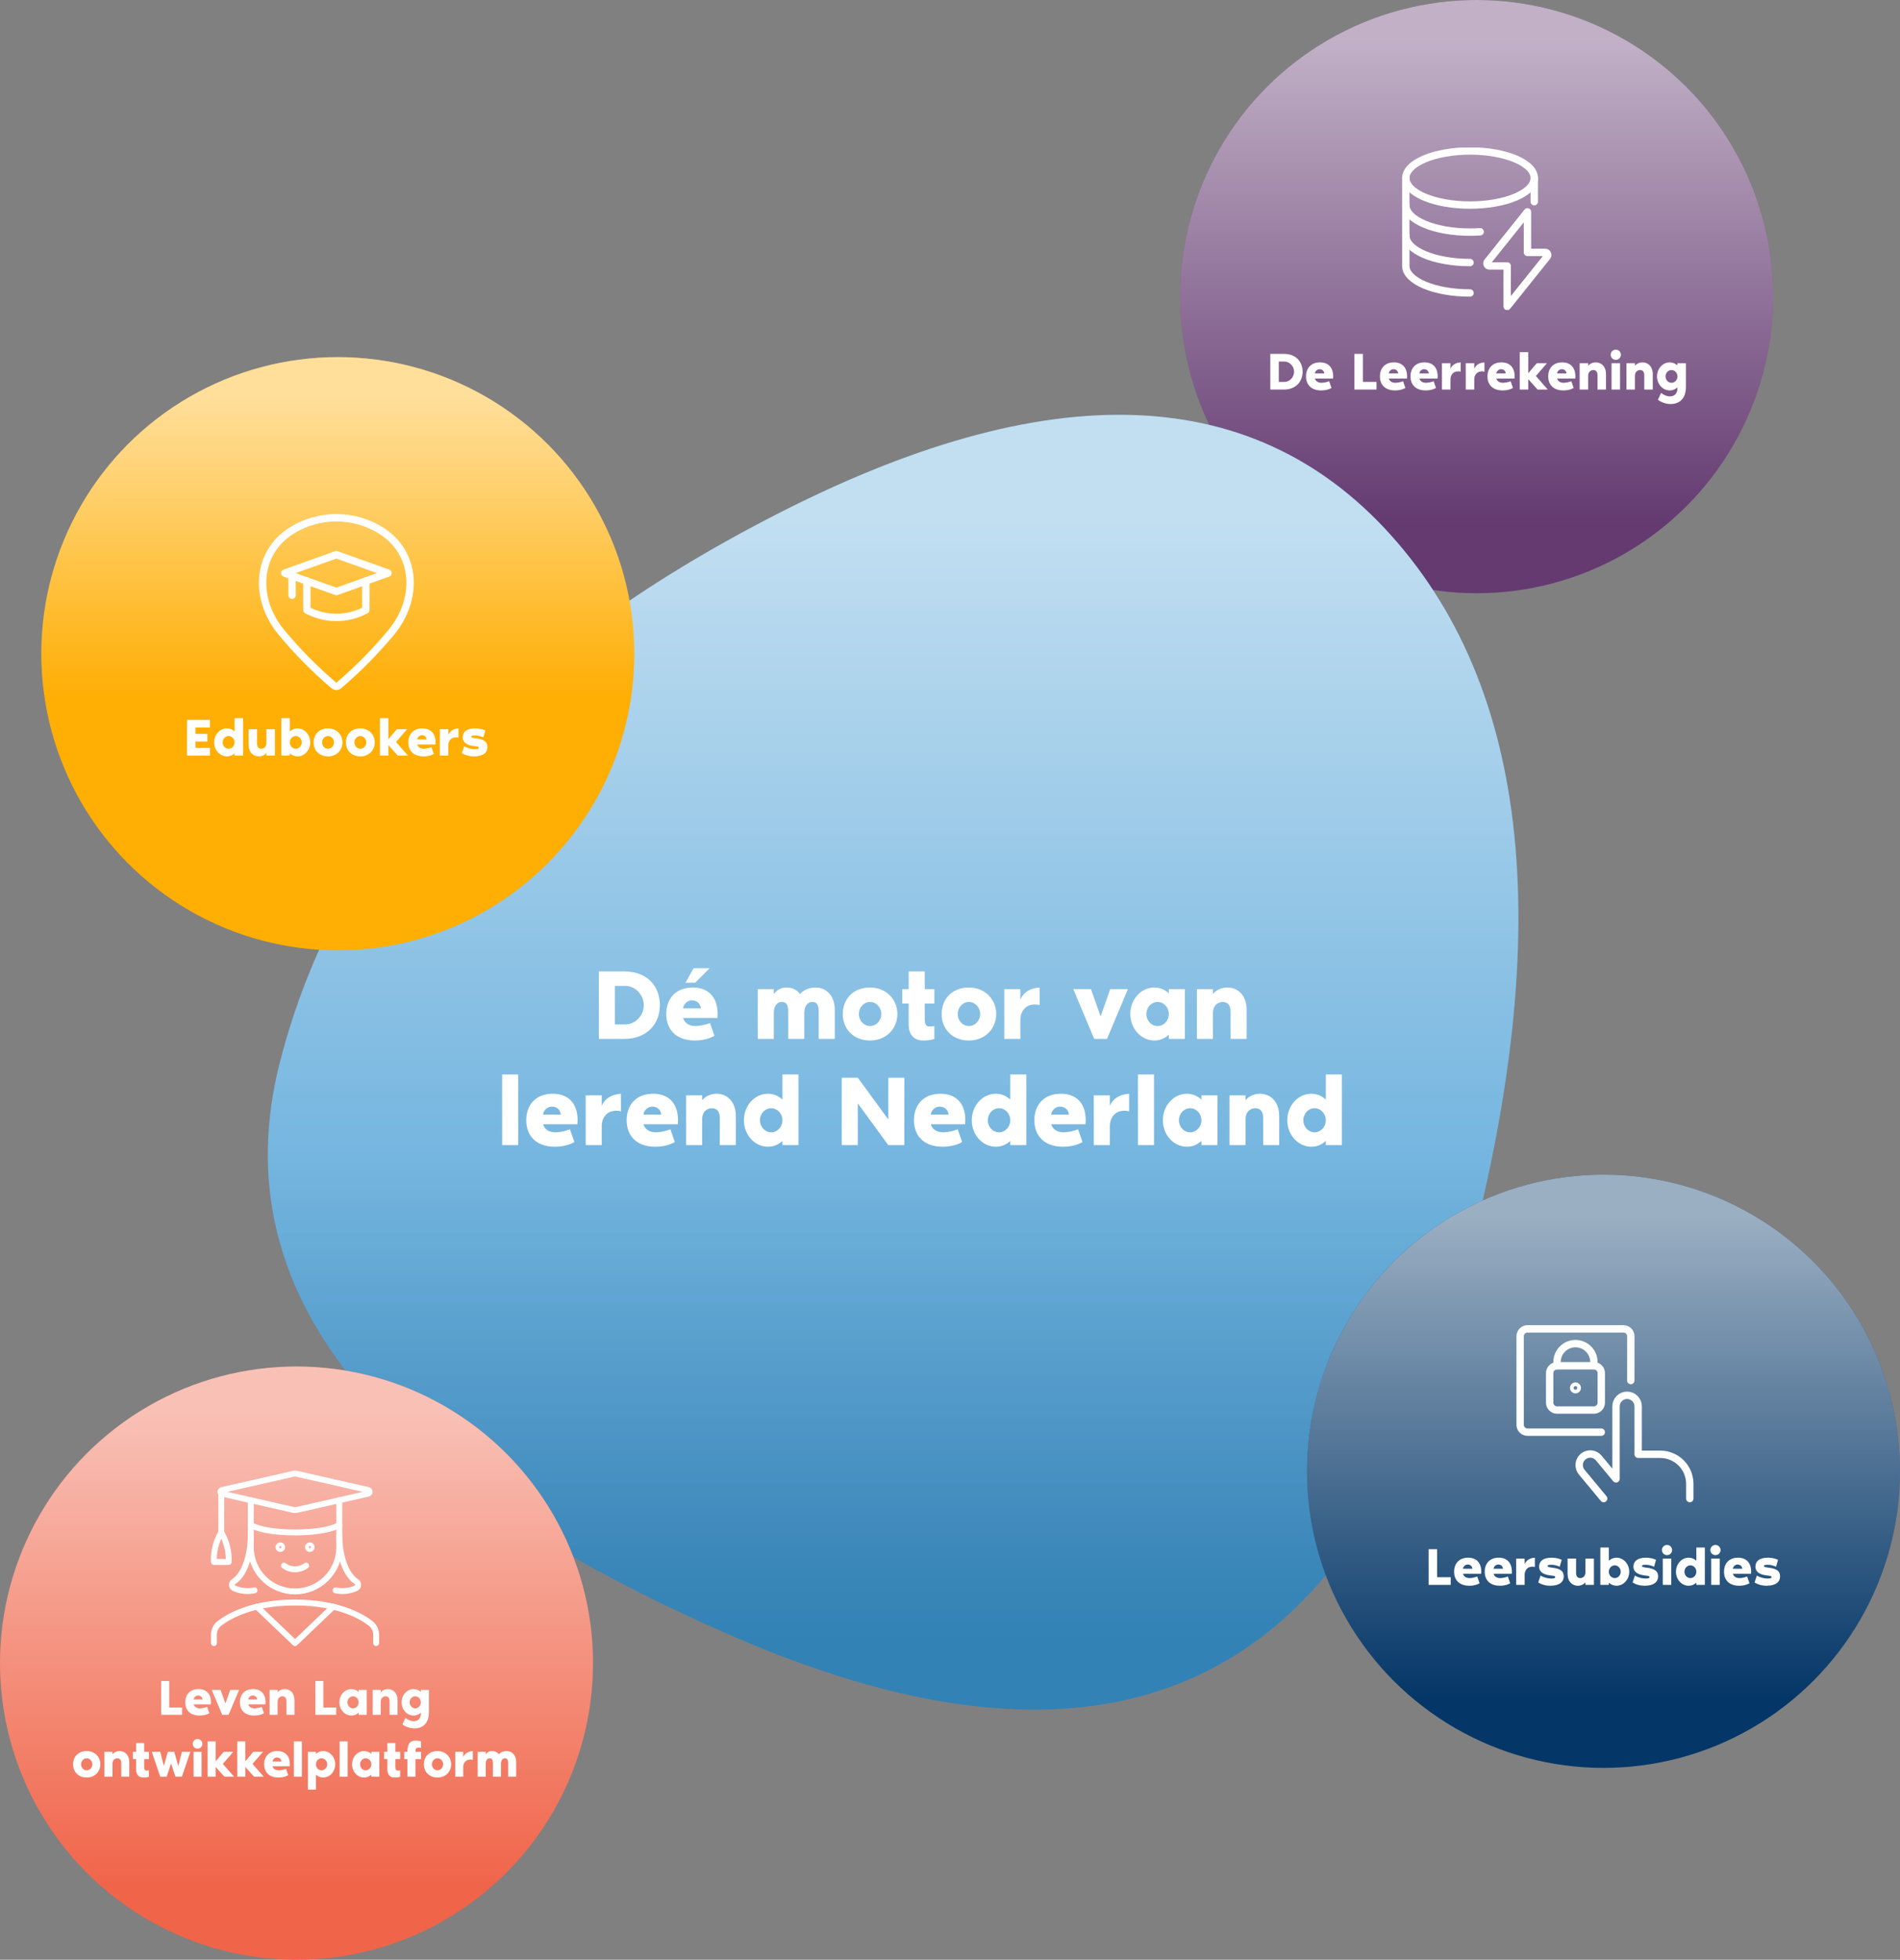 <svg width="644" height="664" viewBox="0 0 644 664" fill="none" xmlns="http://www.w3.org/2000/svg">
<rect x="0" y="0" width="644" height="664" fill="#808080" stroke="none"/>
<circle cx="500.5" cy="100.5" r="100.5" fill="#643A71"/>
<circle cx="500.5" cy="100.5" r="100.5" fill="url(#paint0_linear_6_356)"/>
<path d="M435.155 119.904H430.565V132H435.155C439.205 132 441.509 129.3 441.509 125.952C441.509 122.604 439.313 119.904 435.155 119.904ZM435.353 129.408H433.445V122.496H435.353C437.045 122.496 438.629 124.044 438.629 125.952C438.629 127.86 437.045 129.408 435.353 129.408ZM451.879 127.536C451.879 124.548 450.259 122.784 447.415 122.784C444.247 122.784 442.663 124.908 442.663 127.536C442.663 130.128 444.229 132.288 447.829 132.288C450.043 132.288 451.303 131.442 451.303 131.442L450.511 129.156C449.665 129.498 448.621 129.696 447.901 129.696C446.695 129.696 445.921 129.102 445.687 128.256H451.843C451.861 128.022 451.879 127.734 451.879 127.536ZM445.687 126.528C445.687 125.916 446.353 125.088 447.271 125.088C448.351 125.088 448.855 125.916 448.855 126.528H445.687ZM461.957 129.408V119.904H459.077V132H466.565V129.408H461.957ZM476.928 127.536C476.928 124.548 475.308 122.784 472.464 122.784C469.296 122.784 467.712 124.908 467.712 127.536C467.712 130.128 469.278 132.288 472.878 132.288C475.092 132.288 476.352 131.442 476.352 131.442L475.56 129.156C474.714 129.498 473.67 129.696 472.95 129.696C471.744 129.696 470.97 129.102 470.736 128.256H476.892C476.91 128.022 476.928 127.734 476.928 127.536ZM470.736 126.528C470.736 125.916 471.402 125.088 472.32 125.088C473.4 125.088 473.904 125.916 473.904 126.528H470.736ZM487.299 127.536C487.299 124.548 485.679 122.784 482.835 122.784C479.667 122.784 478.083 124.908 478.083 127.536C478.083 130.128 479.649 132.288 483.249 132.288C485.463 132.288 486.723 131.442 486.723 131.442L485.931 129.156C485.085 129.498 484.041 129.696 483.321 129.696C482.115 129.696 481.341 129.102 481.107 128.256H487.263C487.281 128.022 487.299 127.734 487.299 127.536ZM481.107 126.528C481.107 125.916 481.773 125.088 482.691 125.088C483.771 125.088 484.275 125.916 484.275 126.528H481.107ZM491.629 124.962V123.072H488.749V132H491.629V128.526C491.629 127.122 492.511 126.168 493.357 125.952C493.879 125.808 494.545 125.754 495.085 125.952V122.784C493.465 122.892 492.223 123.576 491.629 124.962ZM499.697 124.962V123.072H496.817V132H499.697V128.526C499.697 127.122 500.579 126.168 501.425 125.952C501.947 125.808 502.613 125.754 503.153 125.952V122.784C501.533 122.892 500.291 123.576 499.697 124.962ZM513.385 127.536C513.385 124.548 511.765 122.784 508.921 122.784C505.753 122.784 504.169 124.908 504.169 127.536C504.169 130.128 505.735 132.288 509.335 132.288C511.549 132.288 512.809 131.442 512.809 131.442L512.017 129.156C511.171 129.498 510.127 129.696 509.407 129.696C508.201 129.696 507.427 129.102 507.193 128.256H513.349C513.367 128.022 513.385 127.734 513.385 127.536ZM507.193 126.528C507.193 125.916 507.859 125.088 508.777 125.088C509.857 125.088 510.361 125.916 510.361 126.528H507.193ZM520.588 127.392L524.332 123.072H520.876L517.996 126.456V119.328H515.116V132H517.996V128.472L521.164 132H524.62L520.588 127.392ZM533.969 127.536C533.969 124.548 532.349 122.784 529.505 122.784C526.337 122.784 524.753 124.908 524.753 127.536C524.753 130.128 526.319 132.288 529.919 132.288C532.133 132.288 533.393 131.442 533.393 131.442L532.601 129.156C531.755 129.498 530.711 129.696 529.991 129.696C528.785 129.696 528.011 129.102 527.777 128.256H533.933C533.951 128.022 533.969 127.734 533.969 127.536ZM527.777 126.528C527.777 125.916 528.443 125.088 529.361 125.088C530.441 125.088 530.945 125.916 530.945 126.528H527.777ZM540.891 122.784C539.847 122.784 538.911 123.216 538.299 123.936V123.072H535.419V132H538.299V127.392C538.299 125.772 539.433 125.376 540.027 125.376C540.657 125.376 541.467 125.664 541.467 127.104V132H544.347V126.816C544.347 124.116 542.709 122.784 540.891 122.784ZM547.669 121.92C548.623 121.92 549.397 121.146 549.397 120.192C549.397 119.238 548.623 118.464 547.669 118.464C546.715 118.464 545.941 119.238 545.941 120.192C545.941 121.146 546.715 121.92 547.669 121.92ZM546.229 132H549.109V123.072H546.229V132ZM556.746 122.784C555.702 122.784 554.766 123.216 554.154 123.936V123.072H551.274V132H554.154V127.392C554.154 125.772 555.288 125.376 555.882 125.376C556.512 125.376 557.322 125.664 557.322 127.104V132H560.202V126.816C560.202 124.116 558.564 122.784 556.746 122.784ZM568.561 123.072V123.828C567.877 123.18 566.995 122.784 565.969 122.784C563.575 122.784 561.649 124.908 561.649 127.536C561.649 130.164 563.575 132.288 565.969 132.288C566.995 132.288 567.877 131.892 568.561 131.244V131.622C568.561 133.206 567.625 134.304 566.095 134.304C564.853 134.304 563.971 133.818 563.017 133.152L561.937 135.456C561.937 135.456 563.737 136.896 566.257 136.896C569.371 136.896 571.441 134.916 571.441 131.136V123.072H568.561ZM566.545 129.696C565.429 129.696 564.529 128.724 564.529 127.536C564.529 126.348 565.429 125.376 566.545 125.376C567.661 125.376 568.561 126.348 568.561 127.536C568.561 128.724 567.661 129.696 566.545 129.696Z" fill="white"/>
<g clip-path="url(#clip0_6_356)">
<path d="M476.49 60.315C476.49 61.519 477.053 62.711 478.147 63.823C479.242 64.935 480.845 65.945 482.867 66.797C484.888 67.648 487.288 68.323 489.93 68.784C492.571 69.244 495.402 69.481 498.261 69.481C501.12 69.481 503.951 69.244 506.592 68.784C509.234 68.323 511.634 67.648 513.655 66.797C515.677 65.945 517.281 64.935 518.375 63.823C519.469 62.711 520.032 61.519 520.032 60.315C520.032 59.111 519.469 57.919 518.375 56.807C517.281 55.695 515.677 54.684 513.655 53.833C511.634 52.982 509.234 52.307 506.592 51.846C503.951 51.385 501.12 51.148 498.261 51.148C495.402 51.148 492.571 51.385 489.93 51.846C487.288 52.307 484.888 52.982 482.867 53.833C480.845 54.684 479.242 55.695 478.147 56.807C477.053 57.919 476.49 59.111 476.49 60.315V60.315Z" stroke="white" stroke-width="2.5" stroke-linecap="round" stroke-linejoin="round"/>
<path d="M501.699 78.531C500.578 78.607 499.43 78.648 498.261 78.648C486.239 78.648 476.49 74.546 476.49 69.482" stroke="white" stroke-width="2.5" stroke-linecap="round" stroke-linejoin="round"/>
<path d="M498.261 88.958C486.239 88.958 476.49 84.856 476.49 79.792" stroke="white" stroke-width="2.5" stroke-linecap="round" stroke-linejoin="round"/>
<path d="M498.261 99.271C486.239 99.271 476.49 95.169 476.49 90.104V60.313" stroke="white" stroke-width="2.5" stroke-linecap="round" stroke-linejoin="round"/>
<path d="M520.032 60.315V68.336" stroke="white" stroke-width="2.5" stroke-linecap="round" stroke-linejoin="round"/>
<path d="M517.729 71.771L504.185 88.688C504.079 88.813 504.011 88.966 503.988 89.128C503.966 89.29 503.991 89.456 504.059 89.605C504.128 89.754 504.238 89.88 504.376 89.968C504.514 90.057 504.674 90.104 504.838 90.104H510.854V103.854L524.4 86.939C524.506 86.814 524.575 86.662 524.597 86.499C524.619 86.336 524.594 86.171 524.525 86.022C524.456 85.873 524.346 85.746 524.208 85.658C524.069 85.57 523.909 85.523 523.744 85.523H517.729V71.771Z" stroke="white" stroke-width="2.5" stroke-linecap="round" stroke-linejoin="round"/>
</g>
<path d="M250.162 555.144C127.041 502.249 75.249 437.283 94.787 360.247C114.326 283.211 171.143 220.87 265.24 173.225C359.337 125.58 429.566 130.021 475.927 186.548C522.289 243.076 527.031 331.864 490.156 452.913C453.281 573.962 373.283 608.039 250.162 555.144Z" fill="#3A96D2"/>
<path d="M250.162 555.144C127.041 502.249 75.249 437.283 94.787 360.247C114.326 283.211 171.143 220.87 265.24 173.225C359.337 125.58 429.566 130.021 475.927 186.548C522.289 243.076 527.031 331.864 490.156 452.913C453.281 573.962 373.283 608.039 250.162 555.144Z" fill="url(#paint1_linear_6_356)"/>
<path d="M250.162 555.144C127.041 502.249 75.249 437.283 94.787 360.247C114.326 283.211 171.143 220.87 265.24 173.225C359.337 125.58 429.566 130.021 475.927 186.548C522.289 243.076 527.031 331.864 490.156 452.913C453.281 573.962 373.283 608.039 250.162 555.144Z" fill="url(#paint2_linear_6_356)" fill-opacity="0.2"/>
<path d="M211.651 329.152H202.981V352H211.651C219.301 352 223.653 346.9 223.653 340.576C223.653 334.252 219.505 329.152 211.651 329.152ZM212.025 347.104H208.421V334.048H212.025C215.221 334.048 218.213 336.972 218.213 340.576C218.213 344.18 215.221 347.104 212.025 347.104ZM232.36 332.96H235.624L240.52 328.064H235.08L232.36 332.96ZM243.24 343.568C243.24 337.924 240.18 334.592 234.808 334.592C228.824 334.592 225.832 338.604 225.832 343.568C225.832 348.464 228.79 352.544 235.59 352.544C239.772 352.544 242.152 350.946 242.152 350.946L240.656 346.628C239.058 347.274 237.086 347.648 235.726 347.648C233.448 347.648 231.986 346.526 231.544 344.928H243.172C243.206 344.486 243.24 343.942 243.24 343.568ZM231.544 341.664C231.544 340.508 232.802 338.944 234.536 338.944C236.576 338.944 237.528 340.508 237.528 341.664H231.544ZM276.42 334.592C274.754 334.592 272.612 335.136 271.15 336.802C270.096 335.34 268.498 334.592 266.628 334.592C264.656 334.592 263.432 335.408 262.276 336.768V335.136H256.836V352H262.276V343.296C262.276 340.236 263.874 339.488 264.996 339.488C266.186 339.488 267.172 340.032 267.172 342.752V352H272.612V343.296C272.612 340.236 274.21 339.488 275.332 339.488C276.522 339.488 277.508 340.032 277.508 342.752V352H282.948V342.208C282.948 337.108 279.854 334.592 276.42 334.592ZM294.912 334.592C289.098 334.592 285.664 338.604 285.664 343.568C285.664 348.532 289.166 352.544 294.912 352.544C300.42 352.544 304.16 348.532 304.16 343.568C304.16 338.604 300.352 334.592 294.912 334.592ZM294.912 347.648C292.804 347.648 291.104 345.812 291.104 343.568C291.104 341.324 292.804 339.488 294.912 339.488C297.02 339.488 298.72 341.324 298.72 343.568C298.72 345.812 297.02 347.648 294.912 347.648ZM307.994 347.206C307.994 350.028 309.354 352.544 312.89 352.544C314.556 352.544 315.61 352.374 316.698 352V347.648C313.808 348.158 313.434 347.512 313.434 344.928V340.032H316.698V335.136H313.434V329.152H307.994V335.136H305.818V340.032H307.994V347.206ZM328.414 334.592C322.6 334.592 319.166 338.604 319.166 343.568C319.166 348.532 322.668 352.544 328.414 352.544C333.922 352.544 337.662 348.532 337.662 343.568C337.662 338.604 333.854 334.592 328.414 334.592ZM328.414 347.648C326.306 347.648 324.606 345.812 324.606 343.568C324.606 341.324 326.306 339.488 328.414 339.488C330.522 339.488 332.222 341.324 332.222 343.568C332.222 345.812 330.522 347.648 328.414 347.648ZM345.848 338.706V335.136H340.408V352H345.848V345.438C345.848 342.786 347.514 340.984 349.112 340.576C350.098 340.304 351.356 340.202 352.376 340.576V334.592C349.316 334.796 346.97 336.088 345.848 338.706ZM370.871 352H375.223L382.295 335.136H376.311L373.047 344.384L369.783 335.136H363.799L370.871 352ZM396.171 335.136V336.564C394.879 335.34 393.213 334.592 391.275 334.592C386.753 334.592 383.115 338.604 383.115 343.568C383.115 348.532 386.753 352.544 391.275 352.544C393.213 352.544 394.879 351.796 396.171 350.572V352H401.611V335.136H396.171ZM392.363 347.648C390.255 347.648 388.555 345.812 388.555 343.568C388.555 341.324 390.255 339.488 392.363 339.488C394.471 339.488 396.171 341.324 396.171 343.568C396.171 345.812 394.471 347.648 392.363 347.648ZM416.022 334.592C414.05 334.592 412.282 335.408 411.126 336.768V335.136H405.686V352H411.126V343.296C411.126 340.236 413.268 339.488 414.39 339.488C415.58 339.488 417.11 340.032 417.11 342.752V352H422.55V342.208C422.55 337.108 419.456 334.592 416.022 334.592ZM170.193 364.064V388H175.633V364.064H170.193ZM195.776 379.568C195.776 373.924 192.716 370.592 187.344 370.592C181.36 370.592 178.368 374.604 178.368 379.568C178.368 384.464 181.326 388.544 188.126 388.544C192.308 388.544 194.688 386.946 194.688 386.946L193.192 382.628C191.594 383.274 189.622 383.648 188.262 383.648C185.984 383.648 184.522 382.526 184.08 380.928H195.708C195.742 380.486 195.776 379.942 195.776 379.568ZM184.08 377.664C184.08 376.508 185.338 374.944 187.072 374.944C189.112 374.944 190.064 376.508 190.064 377.664H184.08ZM203.955 374.706V371.136H198.515V388H203.955V381.438C203.955 378.786 205.621 376.984 207.219 376.576C208.205 376.304 209.463 376.202 210.483 376.576V370.592C207.423 370.796 205.077 372.088 203.955 374.706ZM229.809 379.568C229.809 373.924 226.749 370.592 221.377 370.592C215.393 370.592 212.401 374.604 212.401 379.568C212.401 384.464 215.359 388.544 222.159 388.544C226.341 388.544 228.721 386.946 228.721 386.946L227.225 382.628C225.627 383.274 223.655 383.648 222.295 383.648C220.017 383.648 218.555 382.526 218.113 380.928H229.741C229.775 380.486 229.809 379.942 229.809 379.568ZM218.113 377.664C218.113 376.508 219.371 374.944 221.105 374.944C223.145 374.944 224.097 376.508 224.097 377.664H218.113ZM242.884 370.592C240.912 370.592 239.144 371.408 237.988 372.768V371.136H232.548V388H237.988V379.296C237.988 376.236 240.13 375.488 241.252 375.488C242.442 375.488 243.972 376.032 243.972 378.752V388H249.412V378.208C249.412 373.108 246.318 370.592 242.884 370.592ZM260.306 370.592C255.784 370.592 252.146 374.604 252.146 379.568C252.146 384.532 255.784 388.544 260.306 388.544C262.244 388.544 263.91 387.796 265.202 386.572V388H270.642V364.064H265.202V372.564C263.91 371.34 262.244 370.592 260.306 370.592ZM261.394 383.648C259.286 383.648 257.586 381.812 257.586 379.568C257.586 377.324 259.286 375.488 261.394 375.488C263.502 375.488 265.202 377.324 265.202 379.568C265.202 381.812 263.502 383.648 261.394 383.648ZM301.084 365.152V379.296L290.748 365.152H285.308V388H290.748V373.856L301.084 388H306.524V365.152H301.084ZM327.194 379.568C327.194 373.924 324.134 370.592 318.762 370.592C312.778 370.592 309.786 374.604 309.786 379.568C309.786 384.464 312.744 388.544 319.544 388.544C323.726 388.544 326.106 386.946 326.106 386.946L324.61 382.628C323.012 383.274 321.04 383.648 319.68 383.648C317.402 383.648 315.94 382.526 315.498 380.928H327.126C327.16 380.486 327.194 379.942 327.194 379.568ZM315.498 377.664C315.498 376.508 316.756 374.944 318.49 374.944C320.53 374.944 321.482 376.508 321.482 377.664H315.498ZM337.536 370.592C333.014 370.592 329.376 374.604 329.376 379.568C329.376 384.532 333.014 388.544 337.536 388.544C339.474 388.544 341.14 387.796 342.432 386.572V388H347.872V364.064H342.432V372.564C341.14 371.34 339.474 370.592 337.536 370.592ZM338.624 383.648C336.516 383.648 334.816 381.812 334.816 379.568C334.816 377.324 336.516 375.488 338.624 375.488C340.732 375.488 342.432 377.324 342.432 379.568C342.432 381.812 340.732 383.648 338.624 383.648ZM368.001 379.568C368.001 373.924 364.941 370.592 359.569 370.592C353.585 370.592 350.593 374.604 350.593 379.568C350.593 384.464 353.551 388.544 360.351 388.544C364.533 388.544 366.913 386.946 366.913 386.946L365.417 382.628C363.819 383.274 361.847 383.648 360.487 383.648C358.209 383.648 356.747 382.526 356.305 380.928H367.933C367.967 380.486 368.001 379.942 368.001 379.568ZM356.305 377.664C356.305 376.508 357.563 374.944 359.297 374.944C361.337 374.944 362.289 376.508 362.289 377.664H356.305ZM376.179 374.706V371.136H370.739V388H376.179V381.438C376.179 378.786 377.845 376.984 379.443 376.576C380.429 376.304 381.687 376.202 382.707 376.576V370.592C379.647 370.796 377.301 372.088 376.179 374.706ZM385.714 364.064V388H391.154V364.064H385.714ZM407.211 371.136V372.564C405.919 371.34 404.253 370.592 402.315 370.592C397.793 370.592 394.155 374.604 394.155 379.568C394.155 384.532 397.793 388.544 402.315 388.544C404.253 388.544 405.919 387.796 407.211 386.572V388H412.651V371.136H407.211ZM403.403 383.648C401.295 383.648 399.595 381.812 399.595 379.568C399.595 377.324 401.295 375.488 403.403 375.488C405.511 375.488 407.211 377.324 407.211 379.568C407.211 381.812 405.511 383.648 403.403 383.648ZM427.062 370.592C425.09 370.592 423.322 371.408 422.166 372.768V371.136H416.726V388H422.166V379.296C422.166 376.236 424.308 375.488 425.43 375.488C426.62 375.488 428.15 376.032 428.15 378.752V388H433.59V378.208C433.59 373.108 430.496 370.592 427.062 370.592ZM444.483 370.592C439.961 370.592 436.323 374.604 436.323 379.568C436.323 384.532 439.961 388.544 444.483 388.544C446.421 388.544 448.087 387.796 449.379 386.572V388H454.819V364.064H449.379V372.564C448.087 371.34 446.421 370.592 444.483 370.592ZM445.571 383.648C443.463 383.648 441.763 381.812 441.763 379.568C441.763 377.324 443.463 375.488 445.571 375.488C447.679 375.488 449.379 377.324 449.379 379.568C449.379 381.812 447.679 383.648 445.571 383.648Z" fill="white"/>
<circle cx="543.5" cy="498.5" r="100.5" fill="#043667"/>
<circle cx="543.5" cy="498.5" r="100.5" fill="url(#paint3_linear_6_356)"/>
<path d="M487.107 534.408V524.904H484.227V537H491.715V534.408H487.107ZM502.078 532.536C502.078 529.548 500.458 527.784 497.614 527.784C494.446 527.784 492.862 529.908 492.862 532.536C492.862 535.128 494.428 537.288 498.028 537.288C500.242 537.288 501.502 536.442 501.502 536.442L500.71 534.156C499.864 534.498 498.82 534.696 498.1 534.696C496.894 534.696 496.12 534.102 495.886 533.256H502.042C502.06 533.022 502.078 532.734 502.078 532.536ZM495.886 531.528C495.886 530.916 496.552 530.088 497.47 530.088C498.55 530.088 499.054 530.916 499.054 531.528H495.886ZM512.449 532.536C512.449 529.548 510.829 527.784 507.985 527.784C504.817 527.784 503.233 529.908 503.233 532.536C503.233 535.128 504.799 537.288 508.399 537.288C510.613 537.288 511.873 536.442 511.873 536.442L511.081 534.156C510.235 534.498 509.191 534.696 508.471 534.696C507.265 534.696 506.491 534.102 506.257 533.256H512.413C512.431 533.022 512.449 532.734 512.449 532.536ZM506.257 531.528C506.257 530.916 506.923 530.088 507.841 530.088C508.921 530.088 509.425 530.916 509.425 531.528H506.257ZM516.779 529.962V528.072H513.899V537H516.779V533.526C516.779 532.122 517.661 531.168 518.507 530.952C519.029 530.808 519.695 530.754 520.235 530.952V527.784C518.615 527.892 517.373 528.576 516.779 529.962ZM526.035 531.15C525.315 531.042 524.559 530.988 524.559 530.556C524.559 530.214 525.207 530.178 525.963 530.178C527.313 530.178 528.663 530.844 528.663 530.844L529.329 528.522C527.979 527.784 525.909 527.784 525.909 527.784C522.921 527.784 521.679 529.062 521.679 530.808C521.679 531.798 522.129 533.364 525.261 533.76C526.665 533.922 527.151 533.976 527.151 534.39C527.151 534.822 526.215 534.912 525.045 534.804C525.045 534.804 523.245 534.588 522.165 533.832L521.391 536.172C521.391 536.172 522.903 537.288 525.459 537.288C528.645 537.288 530.031 535.938 530.031 534.12C530.031 532.356 528.933 531.474 526.035 531.15ZM534.786 537.288C535.83 537.288 536.766 536.856 537.378 536.136V537H540.258V528.072H537.378V532.68C537.378 534.3 536.244 534.696 535.65 534.696C535.02 534.696 534.21 534.408 534.21 532.968V528.072H531.33V533.256C531.33 535.956 532.968 537.288 534.786 537.288ZM547.9 527.784C546.874 527.784 545.992 528.18 545.308 528.828V524.328H542.428V537H545.308V536.244C545.992 536.892 546.874 537.288 547.9 537.288C550.294 537.288 552.22 535.164 552.22 532.536C552.22 529.908 550.294 527.784 547.9 527.784ZM547.324 534.696C546.208 534.696 545.308 533.724 545.308 532.536C545.308 531.348 546.208 530.376 547.324 530.376C548.44 530.376 549.34 531.348 549.34 532.536C549.34 533.724 548.44 534.696 547.324 534.696ZM558.01 531.15C557.29 531.042 556.534 530.988 556.534 530.556C556.534 530.214 557.182 530.178 557.938 530.178C559.288 530.178 560.638 530.844 560.638 530.844L561.304 528.522C559.954 527.784 557.884 527.784 557.884 527.784C554.896 527.784 553.654 529.062 553.654 530.808C553.654 531.798 554.104 533.364 557.236 533.76C558.64 533.922 559.126 533.976 559.126 534.39C559.126 534.822 558.19 534.912 557.02 534.804C557.02 534.804 555.22 534.588 554.14 533.832L553.366 536.172C553.366 536.172 554.878 537.288 557.434 537.288C560.62 537.288 562.006 535.938 562.006 534.12C562.006 532.356 560.908 531.474 558.01 531.15ZM565.032 526.92C565.986 526.92 566.76 526.146 566.76 525.192C566.76 524.238 565.986 523.464 565.032 523.464C564.078 523.464 563.304 524.238 563.304 525.192C563.304 526.146 564.078 526.92 565.032 526.92ZM563.592 537H566.472V528.072H563.592V537ZM572.381 527.784C569.987 527.784 568.061 529.908 568.061 532.536C568.061 535.164 569.987 537.288 572.381 537.288C573.407 537.288 574.289 536.892 574.973 536.244V537H577.853V524.328H574.973V528.828C574.289 528.18 573.407 527.784 572.381 527.784ZM572.957 534.696C571.841 534.696 570.941 533.724 570.941 532.536C570.941 531.348 571.841 530.376 572.957 530.376C574.073 530.376 574.973 531.348 574.973 532.536C574.973 533.724 574.073 534.696 572.957 534.696ZM581.45 526.92C582.404 526.92 583.178 526.146 583.178 525.192C583.178 524.238 582.404 523.464 581.45 523.464C580.496 523.464 579.722 524.238 579.722 525.192C579.722 526.146 580.496 526.92 581.45 526.92ZM580.01 537H582.89V528.072H580.01V537ZM593.555 532.536C593.555 529.548 591.935 527.784 589.091 527.784C585.923 527.784 584.339 529.908 584.339 532.536C584.339 535.128 585.905 537.288 589.505 537.288C591.719 537.288 592.979 536.442 592.979 536.442L592.187 534.156C591.341 534.498 590.297 534.696 589.577 534.696C588.371 534.696 587.597 534.102 587.363 533.256H593.519C593.537 533.022 593.555 532.734 593.555 532.536ZM587.363 531.528C587.363 530.916 588.029 530.088 588.947 530.088C590.027 530.088 590.531 530.916 590.531 531.528H587.363ZM599.354 531.15C598.634 531.042 597.878 530.988 597.878 530.556C597.878 530.214 598.526 530.178 599.282 530.178C600.632 530.178 601.982 530.844 601.982 530.844L602.648 528.522C601.298 527.784 599.228 527.784 599.228 527.784C596.24 527.784 594.998 529.062 594.998 530.808C594.998 531.798 595.448 533.364 598.58 533.76C599.984 533.922 600.47 533.976 600.47 534.39C600.47 534.822 599.534 534.912 598.364 534.804C598.364 534.804 596.564 534.588 595.484 533.832L594.71 536.172C594.71 536.172 596.222 537.288 598.778 537.288C601.964 537.288 603.35 535.938 603.35 534.12C603.35 532.356 602.252 531.474 599.354 531.15Z" fill="white"/>
<path d="M572.75 507.75V502.75C572.75 500.098 571.696 497.554 569.821 495.679C567.946 493.804 565.402 492.75 562.75 492.75H555.25V476.5C555.25 475.505 554.855 474.552 554.152 473.848C553.448 473.145 552.495 472.75 551.5 472.75C550.505 472.75 549.552 473.145 548.848 473.848C548.145 474.552 547.75 475.505 547.75 476.5V501.067L541.885 494C541.249 493.235 540.335 492.754 539.345 492.663C538.355 492.572 537.369 492.878 536.604 493.514C535.839 494.15 535.358 495.063 535.267 496.054C535.176 497.044 535.482 498.03 536.117 498.795L543.555 507.75" stroke="white" stroke-width="2.5" stroke-linecap="round" stroke-linejoin="round"/>
<path d="M542.75 485.25H517.75C517.087 485.25 516.451 484.987 515.982 484.518C515.513 484.049 515.25 483.413 515.25 482.75V452.75C515.25 452.087 515.513 451.451 515.982 450.982C516.451 450.513 517.087 450.25 517.75 450.25H550.25C550.913 450.25 551.549 450.513 552.018 450.982C552.487 451.451 552.75 452.087 552.75 452.75V467.75" stroke="white" stroke-width="2.5" stroke-linecap="round" stroke-linejoin="round"/>
<path d="M534 469.625C534.166 469.625 534.325 469.691 534.442 469.808C534.559 469.925 534.625 470.084 534.625 470.25C534.625 470.416 534.559 470.575 534.442 470.692C534.325 470.809 534.166 470.875 534 470.875C533.834 470.875 533.675 470.809 533.558 470.692C533.441 470.575 533.375 470.416 533.375 470.25C533.375 470.084 533.441 469.925 533.558 469.808C533.675 469.691 533.834 469.625 534 469.625Z" stroke="white" stroke-width="2.5" stroke-linecap="round" stroke-linejoin="round"/>
<path d="M540.25 462.75H527.75C526.369 462.75 525.25 463.869 525.25 465.25V475.25C525.25 476.631 526.369 477.75 527.75 477.75H540.25C541.631 477.75 542.75 476.631 542.75 475.25V465.25C542.75 463.869 541.631 462.75 540.25 462.75Z" stroke="white" stroke-width="2.5" stroke-linecap="round" stroke-linejoin="round"/>
<path d="M527.75 462.75V461.5C527.75 459.842 528.408 458.253 529.581 457.081C530.753 455.908 532.342 455.25 534 455.25C535.658 455.25 537.247 455.908 538.419 457.081C539.592 458.253 540.25 459.842 540.25 461.5V462.75" stroke="white" stroke-width="2.5" stroke-linecap="round" stroke-linejoin="round"/>
<circle cx="114.5" cy="221.5" r="100.5" fill="#FFAE03"/>
<circle cx="114.5" cy="221.5" r="100.5" fill="url(#paint4_linear_6_356)"/>
<path d="M71.152 246.496V243.904H63.376V256H71.152V253.408H66.256V251.248H70.288V248.656H66.256V246.496H71.152ZM76.911 246.784C74.517 246.784 72.591 248.908 72.591 251.536C72.591 254.164 74.517 256.288 76.911 256.288C77.937 256.288 78.819 255.892 79.503 255.244V256H82.383V243.328H79.503V247.828C78.819 247.18 77.937 246.784 76.911 246.784ZM77.487 253.696C76.371 253.696 75.471 252.724 75.471 251.536C75.471 250.348 76.371 249.376 77.487 249.376C78.603 249.376 79.503 250.348 79.503 251.536C79.503 252.724 78.603 253.696 77.487 253.696ZM87.708 256.288C88.752 256.288 89.688 255.856 90.3 255.136V256H93.18V247.072H90.3V251.68C90.3 253.3 89.166 253.696 88.572 253.696C87.942 253.696 87.132 253.408 87.132 251.968V247.072H84.252V252.256C84.252 254.956 85.89 256.288 87.708 256.288ZM100.822 246.784C99.796 246.784 98.914 247.18 98.23 247.828V243.328H95.35V256H98.23V255.244C98.914 255.892 99.796 256.288 100.822 256.288C103.216 256.288 105.142 254.164 105.142 251.536C105.142 248.908 103.216 246.784 100.822 246.784ZM100.246 253.696C99.13 253.696 98.23 252.724 98.23 251.536C98.23 250.348 99.13 249.376 100.246 249.376C101.362 249.376 102.262 250.348 102.262 251.536C102.262 252.724 101.362 253.696 100.246 253.696ZM111.184 246.784C108.106 246.784 106.288 248.908 106.288 251.536C106.288 254.164 108.142 256.288 111.184 256.288C114.1 256.288 116.08 254.164 116.08 251.536C116.08 248.908 114.064 246.784 111.184 246.784ZM111.184 253.696C110.068 253.696 109.168 252.724 109.168 251.536C109.168 250.348 110.068 249.376 111.184 249.376C112.3 249.376 113.2 250.348 113.2 251.536C113.2 252.724 112.3 253.696 111.184 253.696ZM122.135 246.784C119.057 246.784 117.239 248.908 117.239 251.536C117.239 254.164 119.093 256.288 122.135 256.288C125.051 256.288 127.031 254.164 127.031 251.536C127.031 248.908 125.015 246.784 122.135 246.784ZM122.135 253.696C121.019 253.696 120.119 252.724 120.119 251.536C120.119 250.348 121.019 249.376 122.135 249.376C123.251 249.376 124.151 250.348 124.151 251.536C124.151 252.724 123.251 253.696 122.135 253.696ZM134.238 251.392L137.982 247.072H134.526L131.646 250.456V243.328H128.766V256H131.646V252.472L134.814 256H138.27L134.238 251.392ZM147.619 251.536C147.619 248.548 145.999 246.784 143.155 246.784C139.987 246.784 138.403 248.908 138.403 251.536C138.403 254.128 139.969 256.288 143.569 256.288C145.783 256.288 147.043 255.442 147.043 255.442L146.251 253.156C145.405 253.498 144.361 253.696 143.641 253.696C142.435 253.696 141.661 253.102 141.427 252.256H147.583C147.601 252.022 147.619 251.734 147.619 251.536ZM141.427 250.528C141.427 249.916 142.093 249.088 143.011 249.088C144.091 249.088 144.595 249.916 144.595 250.528H141.427ZM151.949 248.962V247.072H149.069V256H151.949V252.526C151.949 251.122 152.831 250.168 153.677 249.952C154.199 249.808 154.865 249.754 155.405 249.952V246.784C153.785 246.892 152.543 247.576 151.949 248.962ZM161.205 250.15C160.485 250.042 159.729 249.988 159.729 249.556C159.729 249.214 160.377 249.178 161.133 249.178C162.483 249.178 163.833 249.844 163.833 249.844L164.499 247.522C163.149 246.784 161.079 246.784 161.079 246.784C158.091 246.784 156.849 248.062 156.849 249.808C156.849 250.798 157.299 252.364 160.431 252.76C161.835 252.922 162.321 252.976 162.321 253.39C162.321 253.822 161.385 253.912 160.215 253.804C160.215 253.804 158.415 253.588 157.335 252.832L156.561 255.172C156.561 255.172 158.073 256.288 160.629 256.288C163.815 256.288 165.201 254.938 165.201 253.12C165.201 251.356 164.103 250.474 161.205 250.15Z" fill="white"/>
<path d="M124 196.875V206.675C120.925 208.325 117.49 209.188 114 209.188C110.51 209.188 107.075 208.325 104 206.675V196.875" stroke="white" stroke-width="2.5" stroke-linecap="round" stroke-linejoin="round"/>
<path d="M96.5 194.175L114 200.425L131.5 194.175L114 187.925L96.5 194.175Z" stroke="white" stroke-width="2.5" stroke-linecap="round" stroke-linejoin="round"/>
<path d="M99 194.175V201.675" stroke="white" stroke-width="2.5" stroke-linecap="round" stroke-linejoin="round"/>
<path d="M114 175.425C119.409 175.418 124.708 176.953 129.275 179.85C141.15 187.35 142.025 202.925 132.575 214.3C127.176 220.79 121.229 226.804 114.8 232.275C114.575 232.462 114.292 232.564 114 232.564C113.708 232.564 113.425 232.462 113.2 232.275C106.771 226.804 100.824 220.79 95.425 214.3C85.975 202.925 86.85 187.375 98.725 179.85C103.293 176.953 108.591 175.418 114 175.425V175.425Z" stroke="white" stroke-width="2.5" stroke-linecap="round" stroke-linejoin="round"/>
<circle cx="100.5" cy="563.5" r="100.5" fill="#F06449"/>
<circle cx="100.5" cy="563.5" r="100.5" fill="url(#paint5_linear_6_356)"/>
<path d="M57.357 578.552V569.576H54.637V581H61.709V578.552H57.357ZM71.496 576.784C71.496 573.962 69.966 572.296 67.28 572.296C64.288 572.296 62.792 574.302 62.792 576.784C62.792 579.232 64.271 581.272 67.671 581.272C69.762 581.272 70.952 580.473 70.952 580.473L70.204 578.314C69.405 578.637 68.419 578.824 67.739 578.824C66.6 578.824 65.869 578.263 65.648 577.464H71.462C71.479 577.243 71.496 576.971 71.496 576.784ZM65.648 575.832C65.648 575.254 66.277 574.472 67.144 574.472C68.164 574.472 68.64 575.254 68.64 575.832H65.648ZM75.313 581H77.489L81.025 572.568H78.033L76.401 577.192L74.769 572.568H71.777L75.313 581ZM90.007 576.784C90.007 573.962 88.477 572.296 85.791 572.296C82.799 572.296 81.303 574.302 81.303 576.784C81.303 579.232 82.782 581.272 86.182 581.272C88.273 581.272 89.463 580.473 89.463 580.473L88.715 578.314C87.916 578.637 86.93 578.824 86.25 578.824C85.111 578.824 84.38 578.263 84.159 577.464H89.973C89.99 577.243 90.007 576.971 90.007 576.784ZM84.159 575.832C84.159 575.254 84.788 574.472 85.655 574.472C86.675 574.472 87.151 575.254 87.151 575.832H84.159ZM96.544 572.296C95.558 572.296 94.674 572.704 94.096 573.384V572.568H91.376V581H94.096V576.648C94.096 575.118 95.167 574.744 95.728 574.744C96.323 574.744 97.088 575.016 97.088 576.376V581H99.808V576.104C99.808 573.554 98.261 572.296 96.544 572.296ZM109.602 578.552V569.576H106.882V581H113.954V578.552H109.602ZM121.565 572.568V573.282C120.919 572.67 120.086 572.296 119.117 572.296C116.856 572.296 115.037 574.302 115.037 576.784C115.037 579.266 116.856 581.272 119.117 581.272C120.086 581.272 120.919 580.898 121.565 580.286V581H124.285V572.568H121.565ZM119.661 578.824C118.607 578.824 117.757 577.906 117.757 576.784C117.757 575.662 118.607 574.744 119.661 574.744C120.715 574.744 121.565 575.662 121.565 576.784C121.565 577.906 120.715 578.824 119.661 578.824ZM131.49 572.296C130.504 572.296 129.62 572.704 129.042 573.384V572.568H126.322V581H129.042V576.648C129.042 575.118 130.113 574.744 130.674 574.744C131.269 574.744 132.034 575.016 132.034 576.376V581H134.754V576.104C134.754 573.554 133.207 572.296 131.49 572.296ZM142.649 572.568V573.282C142.003 572.67 141.17 572.296 140.201 572.296C137.94 572.296 136.121 574.302 136.121 576.784C136.121 579.266 137.94 581.272 140.201 581.272C141.17 581.272 142.003 580.898 142.649 580.286V580.643C142.649 582.139 141.765 583.176 140.32 583.176C139.147 583.176 138.314 582.717 137.413 582.088L136.393 584.264C136.393 584.264 138.093 585.624 140.473 585.624C143.414 585.624 145.369 583.754 145.369 580.184V572.568H142.649ZM140.745 578.824C139.691 578.824 138.841 577.906 138.841 576.784C138.841 575.662 139.691 574.744 140.745 574.744C141.799 574.744 142.649 575.662 142.649 576.784C142.649 577.906 141.799 578.824 140.745 578.824ZM29.39 593.296C26.483 593.296 24.766 595.302 24.766 597.784C24.766 600.266 26.517 602.272 29.39 602.272C32.144 602.272 34.014 600.266 34.014 597.784C34.014 595.302 32.11 593.296 29.39 593.296ZM29.39 599.824C28.336 599.824 27.486 598.906 27.486 597.784C27.486 596.662 28.336 595.744 29.39 595.744C30.444 595.744 31.294 596.662 31.294 597.784C31.294 598.906 30.444 599.824 29.39 599.824ZM40.555 593.296C39.569 593.296 38.685 593.704 38.107 594.384V593.568H35.387V602H38.107V597.648C38.107 596.118 39.178 595.744 39.739 595.744C40.334 595.744 41.099 596.016 41.099 597.376V602H43.819V597.104C43.819 594.554 42.272 593.296 40.555 593.296ZM46.141 599.603C46.141 601.014 46.821 602.272 48.589 602.272C49.422 602.272 49.949 602.187 50.493 602V599.824C49.048 600.079 48.861 599.756 48.861 598.464V596.016H50.493V593.568H48.861V590.576H46.141V593.568H45.053V596.016H46.141V599.603ZM61.652 593.568L60.428 598.362L59.068 593.568H56.892L55.532 598.362L54.308 593.568H51.452L54.308 602H56.484L57.98 597.478L59.476 602H61.652L64.508 593.568H61.652ZM66.962 592.48C67.863 592.48 68.594 591.749 68.594 590.848C68.594 589.947 67.863 589.216 66.962 589.216C66.061 589.216 65.33 589.947 65.33 590.848C65.33 591.749 66.061 592.48 66.962 592.48ZM65.602 602H68.322V593.568H65.602V602ZM75.535 597.648L79.071 593.568H75.807L73.087 596.764V590.032H70.367V602H73.087V598.668L76.079 602H79.343L75.535 597.648ZM85.595 597.648L89.131 593.568H85.867L83.147 596.764V590.032H80.427V602H83.147V598.668L86.139 602H89.403L85.595 597.648ZM98.233 597.784C98.233 594.962 96.703 593.296 94.017 593.296C91.025 593.296 89.529 595.302 89.529 597.784C89.529 600.232 91.008 602.272 94.408 602.272C96.499 602.272 97.689 601.473 97.689 601.473L96.941 599.314C96.142 599.637 95.156 599.824 94.476 599.824C93.337 599.824 92.606 599.263 92.385 598.464H98.199C98.216 598.243 98.233 597.971 98.233 597.784ZM92.385 596.832C92.385 596.254 93.014 595.472 93.881 595.472C94.901 595.472 95.377 596.254 95.377 596.832H92.385ZM99.602 590.032V602H102.322V590.032H99.602ZM109.535 593.296C108.566 593.296 107.733 593.67 107.087 594.282V593.568H104.367V606.352H107.087V601.286C107.733 601.898 108.566 602.272 109.535 602.272C111.796 602.272 113.615 600.266 113.615 597.784C113.615 595.302 111.796 593.296 109.535 593.296ZM108.991 599.824C107.937 599.824 107.087 598.906 107.087 597.784C107.087 596.662 107.937 595.744 108.991 595.744C110.045 595.744 110.895 596.662 110.895 597.784C110.895 598.906 110.045 599.824 108.991 599.824ZM115.108 590.032V602H117.828V590.032H115.108ZM125.857 593.568V594.282C125.211 593.67 124.378 593.296 123.409 593.296C121.148 593.296 119.329 595.302 119.329 597.784C119.329 600.266 121.148 602.272 123.409 602.272C124.378 602.272 125.211 601.898 125.857 601.286V602H128.577V593.568H125.857ZM123.953 599.824C122.899 599.824 122.049 598.906 122.049 597.784C122.049 596.662 122.899 595.744 123.953 595.744C125.007 595.744 125.857 596.662 125.857 597.784C125.857 598.906 125.007 599.824 123.953 599.824ZM131.291 599.603C131.291 601.014 131.971 602.272 133.739 602.272C134.572 602.272 135.099 602.187 135.643 602V599.824C134.198 600.079 134.011 599.756 134.011 598.464V596.016H135.643V593.568H134.011V590.576H131.291V593.568H130.203V596.016H131.291V599.603ZM137.009 593.568V596.016H138.097V602H140.817V596.016H142.721V593.568H140.817C140.817 592.65 140.817 591.817 142.721 592.208V590.032C142.194 589.862 141.735 589.76 140.817 589.76C138.437 589.76 138.114 591.664 138.097 593.568H137.009ZM148.291 593.296C145.384 593.296 143.667 595.302 143.667 597.784C143.667 600.266 145.418 602.272 148.291 602.272C151.045 602.272 152.915 600.266 152.915 597.784C152.915 595.302 151.011 593.296 148.291 593.296ZM148.291 599.824C147.237 599.824 146.387 598.906 146.387 597.784C146.387 596.662 147.237 595.744 148.291 595.744C149.345 595.744 150.195 596.662 150.195 597.784C150.195 598.906 149.345 599.824 148.291 599.824ZM157.008 595.353V593.568H154.288V602H157.008V598.719C157.008 597.393 157.841 596.492 158.64 596.288C159.133 596.152 159.762 596.101 160.272 596.288V593.296C158.742 593.398 157.569 594.044 157.008 595.353ZM171.7 593.296C170.867 593.296 169.796 593.568 169.065 594.401C168.538 593.67 167.739 593.296 166.804 593.296C165.818 593.296 165.206 593.704 164.628 594.384V593.568H161.908V602H164.628V597.648C164.628 596.118 165.427 595.744 165.988 595.744C166.583 595.744 167.076 596.016 167.076 597.376V602H169.796V597.648C169.796 596.118 170.595 595.744 171.156 595.744C171.751 595.744 172.244 596.016 172.244 597.376V602H174.964V597.104C174.964 594.554 173.417 593.296 171.7 593.296Z" fill="white"/>
<path d="M103.75 530.468C102.668 531.279 101.352 531.718 100 531.718C98.648 531.718 97.332 531.279 96.25 530.468" stroke="white" stroke-width="2" stroke-linecap="round" stroke-linejoin="round"/>
<path d="M127.5 556.718V553.953C127.505 553.191 127.334 552.438 127 551.753C126.666 551.068 126.178 550.47 125.575 550.005C122.25 547.458 114.325 542.968 100 542.968C85.675 542.968 77.762 547.458 74.425 550C73.821 550.466 73.332 551.065 72.999 551.75C72.665 552.436 72.494 553.19 72.5 553.953V556.718" stroke="white" stroke-width="2" stroke-linecap="round" stroke-linejoin="round"/>
<path d="M105 523.593C105.124 523.593 105.244 523.629 105.347 523.698C105.45 523.767 105.53 523.864 105.577 523.978C105.625 524.093 105.637 524.218 105.613 524.339C105.589 524.461 105.529 524.572 105.442 524.659C105.355 524.747 105.243 524.806 105.122 524.831C105.001 524.855 104.875 524.842 104.761 524.795C104.647 524.748 104.549 524.668 104.48 524.565C104.412 524.462 104.375 524.341 104.375 524.218C104.375 524.052 104.441 523.893 104.558 523.776C104.675 523.658 104.834 523.593 105 523.593Z" stroke="white" stroke-width="2" stroke-linecap="round" stroke-linejoin="round"/>
<path d="M95 523.593C95.124 523.593 95.244 523.629 95.347 523.698C95.45 523.767 95.53 523.864 95.577 523.978C95.625 524.093 95.637 524.218 95.613 524.339C95.589 524.461 95.529 524.572 95.442 524.659C95.355 524.747 95.243 524.806 95.122 524.831C95.001 524.855 94.875 524.842 94.761 524.795C94.647 524.748 94.549 524.668 94.48 524.565C94.412 524.462 94.375 524.341 94.375 524.218C94.375 524.052 94.441 523.893 94.558 523.776C94.675 523.658 94.834 523.593 95 523.593Z" stroke="white" stroke-width="2" stroke-linecap="round" stroke-linejoin="round"/>
<path d="M85 508.31V524.217C85 528.196 86.58 532.011 89.393 534.824C92.206 537.637 96.022 539.217 100 539.217C103.978 539.217 107.794 537.637 110.607 534.824C113.42 532.011 115 528.196 115 524.217V508.31" stroke="white" stroke-width="2" stroke-linecap="round" stroke-linejoin="round"/>
<path d="M99.445 499.345C99.81 499.26 100.19 499.26 100.555 499.345L124.817 504.858C124.956 504.888 125.08 504.966 125.169 505.077C125.258 505.188 125.306 505.325 125.306 505.468C125.306 505.61 125.258 505.747 125.169 505.858C125.08 505.969 124.956 506.047 124.817 506.078L100.567 511.593C100.202 511.675 99.823 511.675 99.457 511.593L75.207 506.078C75.069 506.047 74.945 505.969 74.856 505.858C74.767 505.747 74.719 505.61 74.719 505.468C74.719 505.325 74.767 505.188 74.856 505.077C74.945 504.966 75.069 504.888 75.207 504.858L99.445 499.345Z" stroke="white" stroke-width="2" stroke-linecap="round" stroke-linejoin="round"/>
<path d="M85 516.718C85 516.718 88.75 519.218 100 519.218C111.25 519.218 115 516.718 115 516.718" stroke="white" stroke-width="2" stroke-linecap="round" stroke-linejoin="round"/>
<path d="M75 506.005V519.218" stroke="white" stroke-width="2" stroke-linecap="round" stroke-linejoin="round"/>
<path d="M77.5 529.218C77.664 525.711 76.794 522.234 75 519.218C73.206 522.234 72.336 525.711 72.5 529.218H77.5Z" stroke="white" stroke-width="2" stroke-linecap="round" stroke-linejoin="round"/>
<path d="M112.925 544.39L100 556.718L87.075 544.39" stroke="white" stroke-width="2" stroke-linecap="round" stroke-linejoin="round"/>
<path d="M115 520.468C115 524.758 116.223 532.878 120.788 535.893C120.98 536.009 121.137 536.174 121.245 536.372C121.352 536.569 121.404 536.792 121.397 537.016C121.389 537.241 121.322 537.459 121.203 537.649C121.083 537.839 120.914 537.994 120.715 538.098C118.534 539.079 116.098 539.341 113.758 538.848" stroke="white" stroke-width="2" stroke-linecap="round" stroke-linejoin="round"/>
<path d="M85 520.468C85 524.758 83.777 532.878 79.212 535.893C79.02 536.009 78.862 536.174 78.755 536.372C78.648 536.569 78.596 536.792 78.603 537.016C78.611 537.241 78.678 537.459 78.797 537.649C78.917 537.839 79.085 537.994 79.285 538.098C81.473 539.079 83.918 539.336 86.262 538.833" stroke="white" stroke-width="2" stroke-linecap="round" stroke-linejoin="round"/>
<defs>
<linearGradient id="paint0_linear_6_356" x1="500.5" y1="14" x2="500.5" y2="177.5" gradientUnits="userSpaceOnUse">
<stop stop-color="white" stop-opacity="0.6"/>
<stop offset="1" stop-color="white" stop-opacity="0"/>
</linearGradient>
<linearGradient id="paint1_linear_6_356" x1="318.191" y1="557.603" x2="318.191" y2="176.104" gradientUnits="userSpaceOnUse">
<stop stop-color="white" stop-opacity="0"/>
<stop offset="1" stop-color="white" stop-opacity="0.69"/>
</linearGradient>
<linearGradient id="paint2_linear_6_356" x1="318" y1="534" x2="318" y2="395.5" gradientUnits="userSpaceOnUse">
<stop stop-opacity="0.67"/>
<stop offset="1" stop-opacity="0"/>
</linearGradient>
<linearGradient id="paint3_linear_6_356" x1="543.5" y1="412" x2="543.5" y2="575.5" gradientUnits="userSpaceOnUse">
<stop stop-color="white" stop-opacity="0.6"/>
<stop offset="1" stop-color="white" stop-opacity="0"/>
</linearGradient>
<linearGradient id="paint4_linear_6_356" x1="114.5" y1="135" x2="114.5" y2="237" gradientUnits="userSpaceOnUse">
<stop stop-color="white" stop-opacity="0.6"/>
<stop offset="1" stop-color="white" stop-opacity="0"/>
</linearGradient>
<linearGradient id="paint5_linear_6_356" x1="100.5" y1="477" x2="100.5" y2="640.5" gradientUnits="userSpaceOnUse">
<stop stop-color="white" stop-opacity="0.6"/>
<stop offset="1" stop-color="white" stop-opacity="0"/>
</linearGradient>
<clipPath id="clip0_6_356">
<rect width="55" height="55" fill="white" transform="translate(473 50)"/>
</clipPath>
</defs>
</svg>
